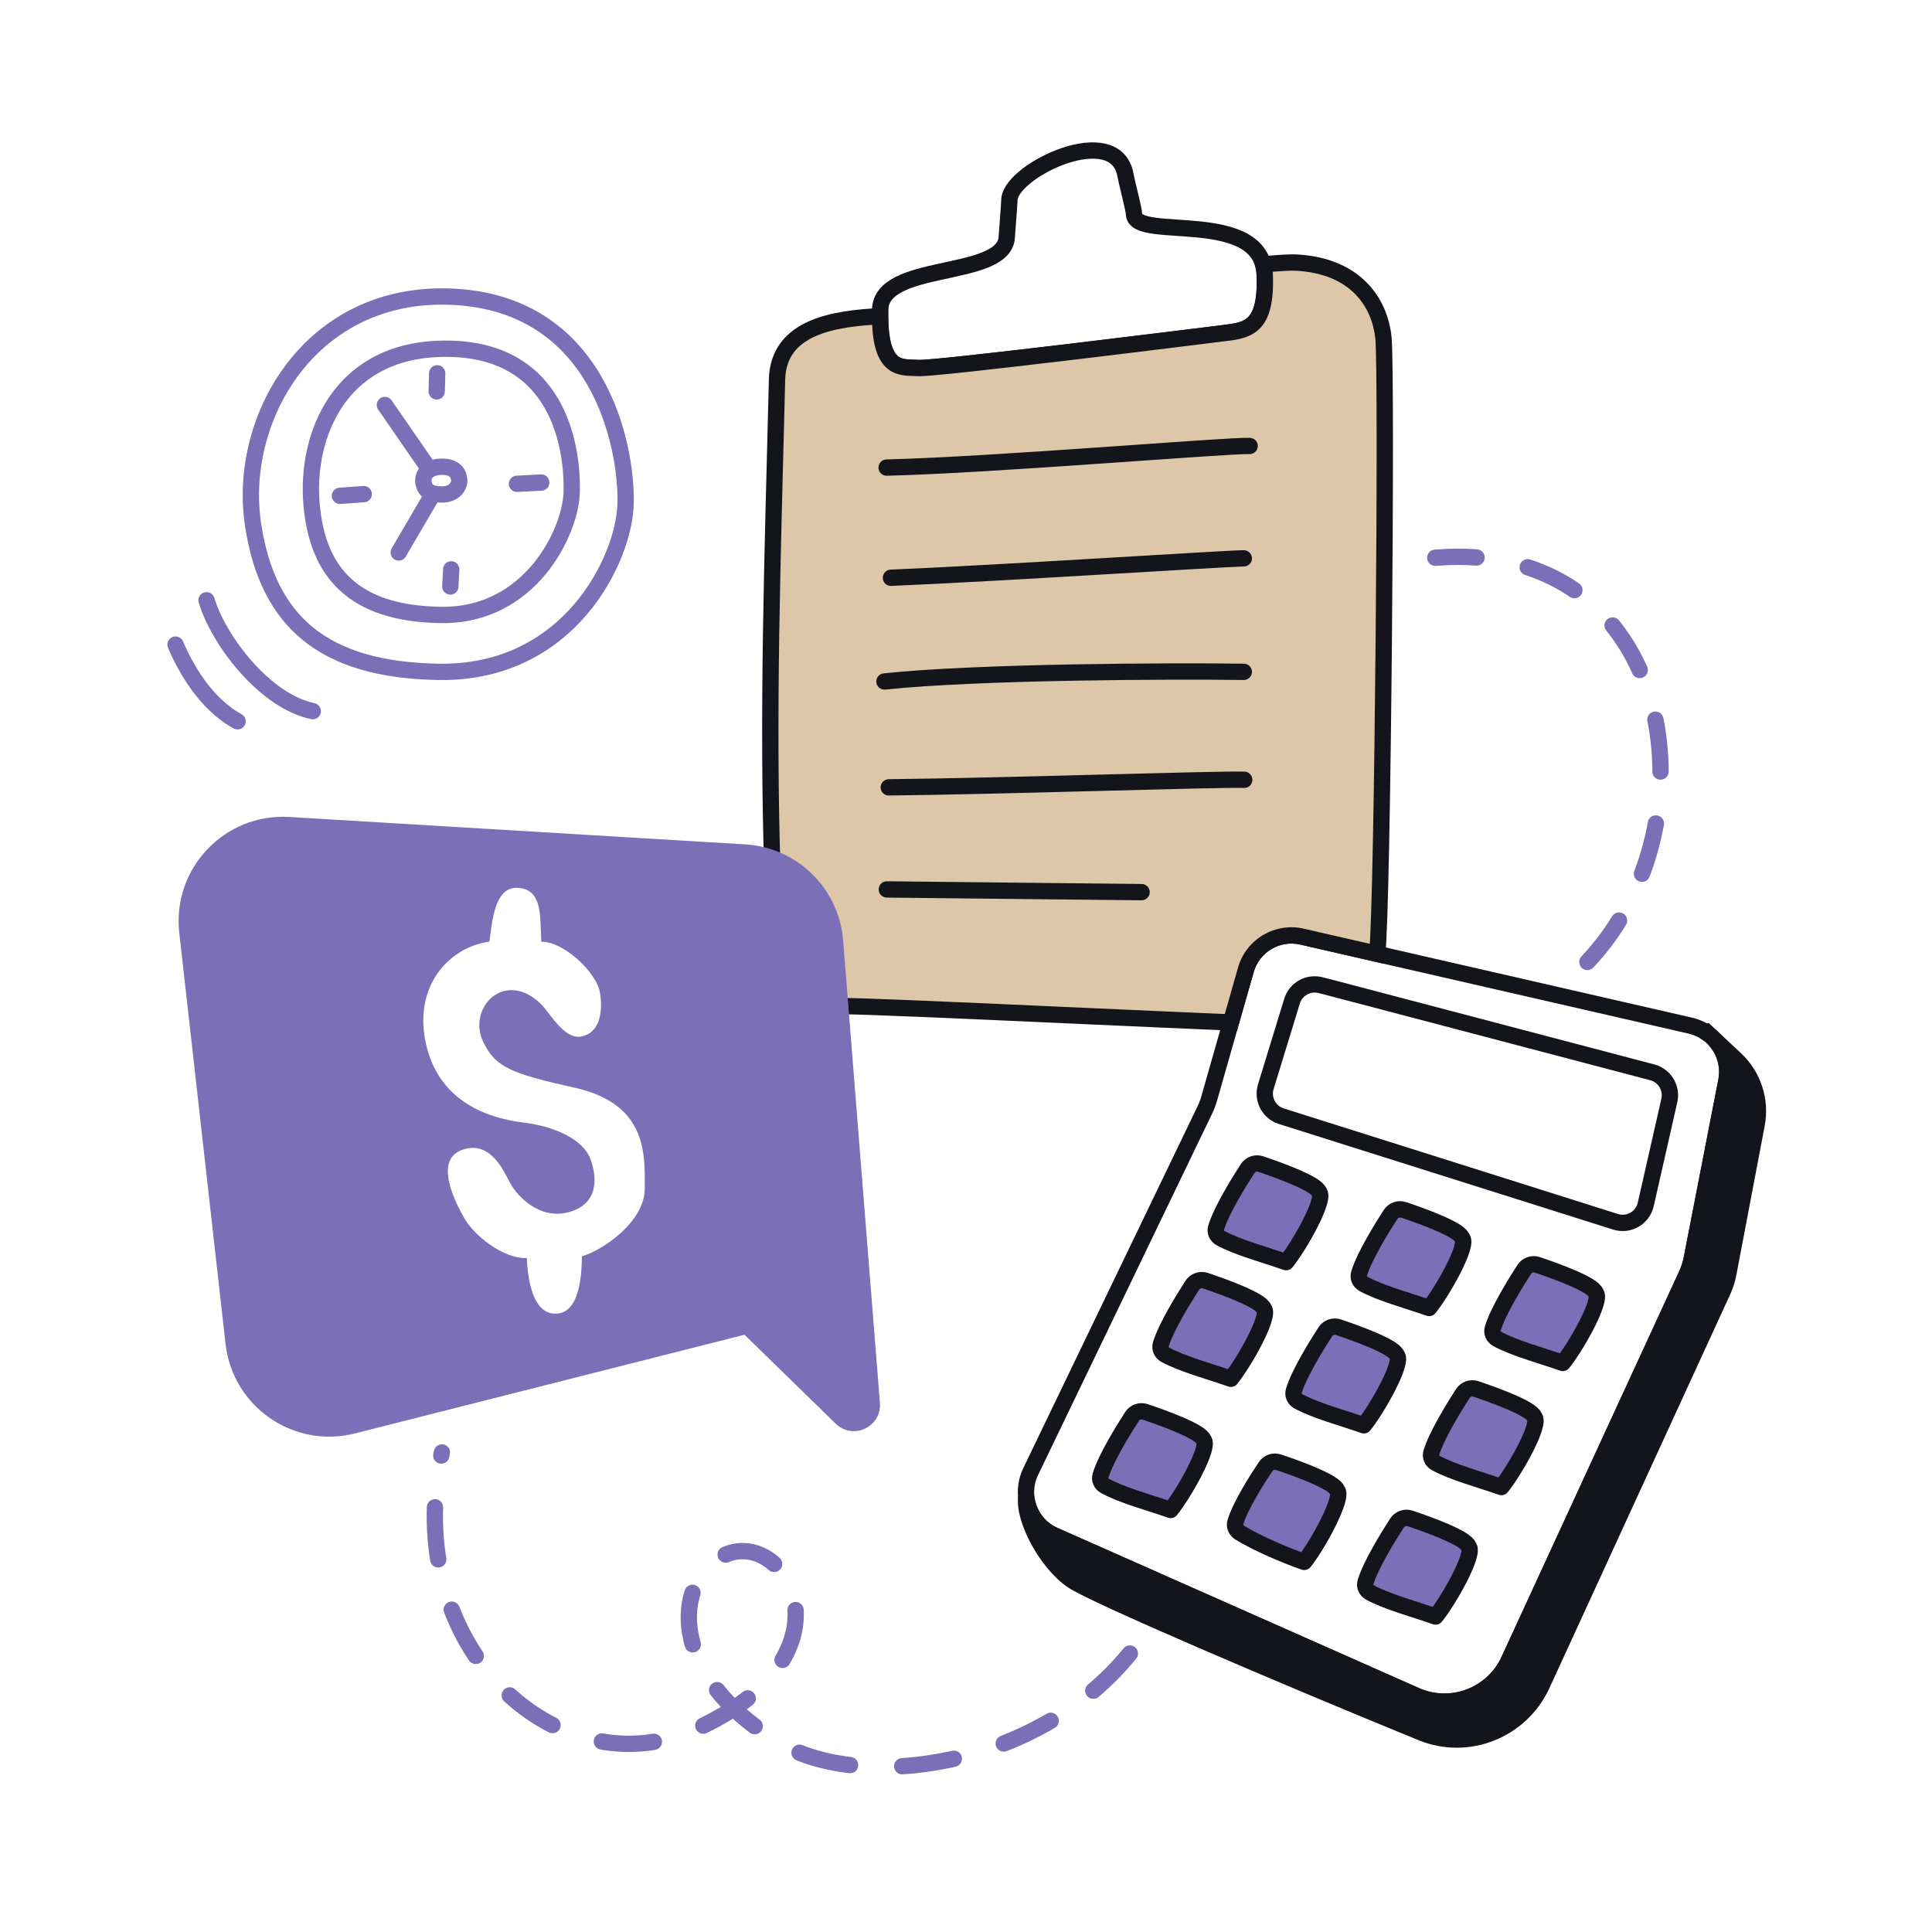 <svg xmlns="http://www.w3.org/2000/svg" width="296" height="296" viewBox="0 0 296 296" fill="none"><path d="M135.842 71.638C152.292 71.238 188.093 68.188 191.453 68.328M136.503 88.52C153.246 87.82 188.043 85.544 190.563 85.544M135.511 104.409C149.803 102.892 179.526 102.781 190.563 102.932M136.173 120.629C153.616 120.454 186.425 119.33 190.625 119.47M135.872 136.268C147.948 136.385 172.942 136.683 174.902 136.683M154.661 30.461C155.141 25.983 170.852 18.525 172.419 26.751C172.739 28.431 173.749 32.127 173.749 32.886C174.052 36.965 193.386 31.786 193.77 42.144C194.072 50.308 191.08 50.593 187.451 51.047C184.282 51.443 143.339 56.559 140.714 56.384C138.088 56.209 134.629 57.115 134.849 47.44C135.014 40.157 153.155 42.73 154.213 36.682C154.213 36.682 154.581 32.141 154.661 30.461Z" stroke="#14151A" stroke-width="2.5" stroke-linecap="round"></path><path d="M190.88 148.582L185.257 168.309C185.087 168.907 184.866 169.489 184.596 170.048L157.913 225.451C156.135 229.142 157.764 233.571 161.509 235.23L216.892 259.769C222.329 262.178 228.693 259.776 231.181 254.375L258.4 195.301C258.764 194.511 259.032 193.68 259.198 192.826L264.495 165.599C265.242 161.758 262.809 158.017 258.995 157.143L199.477 143.5C195.716 142.638 191.938 144.871 190.88 148.582Z" stroke="#14151A" stroke-width="2.5" stroke-linecap="round"></path><path fill-rule="evenodd" clip-rule="evenodd" d="M134.838 48.44C134.872 56.215 137.571 56.289 139.957 56.354C140.214 56.361 140.467 56.368 140.713 56.384C143.338 56.559 184.282 51.443 187.451 51.047L187.567 51.032C191.143 50.586 194.069 50.221 193.77 42.144C193.748 41.555 193.665 41.016 193.527 40.523C195.858 40.281 197.671 40.17 198.802 40.241C207.775 40.802 211.395 46.405 211.956 51.732C212.517 57.06 211.846 138.994 211.005 146.004L210.989 146.139L199.477 143.5C195.716 142.638 191.938 144.871 190.88 148.582L188.581 156.647C181.901 156.368 173.597 155.993 165.297 155.619L165.292 155.619L165.291 155.619C148.887 154.879 132.502 154.14 128.71 154.14C120.859 154.14 118.96 147.783 118.735 143.265C117.49 118.249 118.111 94.385 118.762 69.355C118.859 65.649 118.956 61.918 119.048 58.154C119.247 49.983 127.922 48.812 134.838 48.44Z" fill="#DEC7A8"></path><path d="M134.838 48.44L136.088 48.435L136.083 47.122L134.771 47.192L134.838 48.44ZM139.957 56.354L139.991 55.105H139.991L139.957 56.354ZM140.713 56.384L140.63 57.632L140.63 57.632L140.713 56.384ZM187.451 51.047L187.296 49.807L187.296 49.807L187.451 51.047ZM187.567 51.032L187.412 49.792L187.412 49.792L187.567 51.032ZM193.77 42.144L192.52 42.19V42.19L193.77 42.144ZM193.527 40.523L193.398 39.28L191.926 39.433L192.323 40.859L193.527 40.523ZM198.802 40.241L198.724 41.489L198.802 40.241ZM211.956 51.732L213.199 51.602V51.602L211.956 51.732ZM211.005 146.004L212.246 146.155L212.246 146.153L211.005 146.004ZM210.989 146.139L210.71 147.357L212.063 147.668L212.23 146.289L210.989 146.139ZM199.477 143.5L199.756 142.282L199.477 143.5ZM190.88 148.582L192.082 148.925V148.925L190.88 148.582ZM188.581 156.647L188.529 157.896L189.513 157.937L189.783 156.99L188.581 156.647ZM165.297 155.619L165.353 154.37L165.351 154.37L165.297 155.619ZM165.292 155.619L165.236 156.868L165.238 156.868L165.292 155.619ZM165.291 155.619L165.348 154.37L165.348 154.37L165.291 155.619ZM118.735 143.265L117.487 143.327L118.735 143.265ZM118.762 69.355L117.513 69.323L118.762 69.355ZM119.048 58.154L117.798 58.123L119.048 58.154ZM134.838 48.44L133.588 48.446C133.605 52.393 134.282 54.794 135.622 56.163C137.003 57.573 138.805 57.573 139.923 57.604L139.957 56.354L139.991 55.105C138.723 55.07 137.982 55 137.409 54.414C136.794 53.786 136.105 52.263 136.088 48.435L134.838 48.44ZM139.957 56.354L139.923 57.604C140.185 57.611 140.413 57.617 140.63 57.632L140.713 56.384L140.796 55.137C140.522 55.119 140.244 55.111 139.991 55.105L139.957 56.354ZM140.713 56.384L140.63 57.632C141.081 57.662 142.128 57.586 143.457 57.466C144.845 57.342 146.681 57.154 148.812 56.923C153.076 56.461 158.545 55.825 164.026 55.171C174.99 53.864 186.021 52.485 187.606 52.287L187.451 51.047L187.296 49.807C185.712 50.005 174.686 51.382 163.73 52.689C158.251 53.342 152.794 53.977 148.543 54.437C146.417 54.667 144.599 54.854 143.233 54.977C141.808 55.105 141.002 55.151 140.796 55.137L140.713 56.384ZM187.451 51.047L187.606 52.287L187.721 52.273L187.567 51.032L187.412 49.792L187.296 49.807L187.451 51.047ZM187.567 51.032L187.721 52.273C189.401 52.063 191.511 51.849 193.011 50.328C194.535 48.783 195.171 46.208 195.019 42.097L193.77 42.144L192.52 42.19C192.667 46.157 191.99 47.804 191.232 48.572C190.45 49.364 189.308 49.556 187.412 49.792L187.567 51.032ZM193.77 42.144L195.019 42.097C194.994 41.419 194.897 40.783 194.732 40.188L193.527 40.523L192.323 40.859C192.432 41.25 192.502 41.691 192.52 42.19L193.77 42.144ZM198.802 40.241L198.88 38.993C197.634 38.916 195.727 39.037 193.398 39.28L193.527 40.523L193.657 41.767C195.988 41.524 197.708 41.425 198.724 41.489L198.802 40.241ZM211.956 51.732L213.199 51.602C212.895 48.712 211.756 45.698 209.426 43.324C207.082 40.935 203.628 39.29 198.88 38.993L198.802 40.241L198.724 41.489C202.948 41.752 205.791 43.189 207.641 45.075C209.505 46.974 210.456 49.425 210.713 51.863L211.956 51.732ZM211.005 146.004L212.246 146.153C212.466 144.321 212.666 137.801 212.837 129.091C213.01 120.335 213.155 109.264 213.256 98.249C213.358 87.233 213.415 76.269 213.413 67.724C213.41 59.234 213.348 53.018 213.199 51.602L211.956 51.732L210.713 51.863C210.844 53.111 210.91 59.135 210.913 67.725C210.915 76.26 210.858 87.216 210.756 98.226C210.655 109.236 210.51 120.297 210.338 129.042C210.165 137.832 209.965 144.182 209.764 145.855L211.005 146.004ZM210.989 146.139L212.23 146.289L212.246 146.155L211.005 146.004L209.764 145.854L209.748 145.989L210.989 146.139ZM199.477 143.5L199.197 144.718L210.71 147.357L210.989 146.139L211.268 144.921L199.756 142.282L199.477 143.5ZM190.88 148.582L192.082 148.925C192.958 145.853 196.084 144.005 199.197 144.718L199.477 143.5L199.756 142.282C195.347 141.271 190.918 143.889 189.678 148.239L190.88 148.582ZM188.581 156.647L189.783 156.99L192.082 148.925L190.88 148.582L189.678 148.239L187.379 156.304L188.581 156.647ZM165.297 155.619L165.24 156.868C173.54 157.242 181.847 157.617 188.529 157.896L188.581 156.647L188.633 155.398C181.956 155.119 173.654 154.745 165.353 154.37L165.297 155.619ZM165.292 155.619L165.238 156.868L165.242 156.868L165.297 155.619L165.351 154.37L165.347 154.37L165.292 155.619ZM165.291 155.619L165.235 156.868L165.236 156.868L165.292 155.619L165.349 154.37L165.348 154.37L165.291 155.619ZM128.71 154.14V155.39C132.465 155.39 148.804 156.126 165.235 156.868L165.291 155.619L165.348 154.37C148.971 153.631 132.539 152.89 128.71 152.89V154.14ZM118.735 143.265L117.487 143.327C117.604 145.697 118.162 148.681 119.833 151.106C121.557 153.607 124.383 155.39 128.71 155.39V154.14V152.89C125.185 152.89 123.137 151.495 121.892 149.687C120.594 147.804 120.09 145.351 119.983 143.203L118.735 143.265ZM118.762 69.355L117.513 69.323C116.862 94.345 116.239 118.257 117.487 143.327L118.735 143.265L119.983 143.203C118.741 118.242 119.36 94.424 120.012 69.388L118.762 69.355ZM119.048 58.154L117.798 58.123C117.706 61.886 117.609 65.617 117.513 69.323L118.762 69.355L120.012 69.388C120.108 65.682 120.205 61.95 120.297 58.184L119.048 58.154ZM134.838 48.44L134.771 47.192C131.315 47.378 127.206 47.767 123.916 49.23C122.251 49.971 120.737 51.011 119.627 52.491C118.506 53.983 117.853 55.846 117.798 58.123L119.048 58.154L120.297 58.184C120.341 56.376 120.848 55.029 121.626 53.992C122.414 52.942 123.539 52.134 124.932 51.515C127.758 50.257 131.446 49.874 134.906 49.688L134.838 48.44Z" fill="#14151A"></path><path fill-rule="evenodd" clip-rule="evenodd" d="M157.24 229.425C156.798 232.676 160.252 239.394 164.307 242.159C167.565 244.381 196.105 256.586 217.789 265.45C224.922 268.365 233.043 265.096 236.258 258.093L263.979 197.716C264.347 196.916 264.616 196.073 264.78 195.207L269.141 172.249C269.837 168.582 268.606 164.814 265.878 162.267L262.763 159.356C264.236 160.994 264.946 163.278 264.495 165.599L259.198 192.826C259.032 193.68 258.764 194.511 258.4 195.301L231.181 254.375C228.693 259.776 222.329 262.178 216.892 259.769L161.509 235.23C159.068 234.149 157.525 231.89 157.24 229.425ZM261.845 158.499C261.762 158.435 261.678 158.372 261.593 158.311L261.622 158.291L261.845 158.499Z" fill="#14151A"></path><path d="M157.24 229.425L158.482 229.282L156.002 229.257L157.24 229.425ZM164.307 242.159L165.012 241.127H165.012L164.307 242.159ZM217.789 265.45L217.317 266.607L217.789 265.45ZM236.258 258.093L235.122 257.572L236.258 258.093ZM263.979 197.716L262.843 197.195L263.979 197.716ZM264.78 195.207L263.552 194.974V194.974L264.78 195.207ZM269.141 172.249L270.369 172.482L269.141 172.249ZM265.878 162.267L266.732 161.353V161.353L265.878 162.267ZM262.763 159.356L263.616 158.443L261.833 160.193L262.763 159.356ZM264.495 165.599L265.722 165.837V165.837L264.495 165.599ZM259.198 192.826L257.971 192.587V192.587L259.198 192.826ZM258.4 195.301L257.264 194.778V194.778L258.4 195.301ZM231.181 254.375L232.317 254.898L231.181 254.375ZM216.892 259.769L217.398 258.626L216.892 259.769ZM161.509 235.23L161.003 236.373H161.003L161.509 235.23ZM261.845 158.499L261.074 159.483L262.698 157.586L261.845 158.499ZM261.593 158.311L260.893 157.275L259.404 158.282L260.866 159.328L261.593 158.311ZM261.622 158.291L262.475 157.378L261.747 156.698L260.922 157.256L261.622 158.291ZM157.24 229.425L156.002 229.257C155.858 230.312 156.038 231.532 156.386 232.743C156.74 233.974 157.295 235.288 157.988 236.569C159.361 239.108 161.357 241.66 163.603 243.192L164.307 242.159L165.012 241.127C163.203 239.893 161.444 237.704 160.187 235.38C159.564 234.229 159.085 233.081 158.789 232.052C158.487 231.003 158.401 230.164 158.479 229.594L157.24 229.425ZM164.307 242.159L163.603 243.192C164.526 243.821 167.038 245.05 170.467 246.625C173.952 248.226 178.512 250.241 183.642 252.461C193.903 256.902 206.467 262.172 217.317 266.607L217.789 265.45L218.262 264.292C207.427 259.864 194.879 254.6 184.635 250.167C179.512 247.95 174.971 245.943 171.511 244.353C167.995 242.738 165.718 241.608 165.012 241.127L164.307 242.159ZM217.789 265.45L217.317 266.607C225.077 269.779 233.904 266.218 237.394 258.615L236.258 258.093L235.122 257.572C232.183 263.974 224.767 266.951 218.262 264.292L217.789 265.45ZM236.258 258.093L237.394 258.615L265.115 198.238L263.979 197.716L262.843 197.195L235.122 257.572L236.258 258.093ZM263.979 197.716L265.115 198.238C265.525 197.345 265.825 196.406 266.008 195.44L264.78 195.207L263.552 194.974C263.406 195.74 263.168 196.486 262.843 197.195L263.979 197.716ZM264.78 195.207L266.008 195.44L270.369 172.482L269.141 172.249L267.913 172.015L263.552 194.974L264.78 195.207ZM269.141 172.249L270.369 172.482C271.145 168.394 269.772 164.193 266.732 161.353L265.878 162.267L265.025 163.18C267.439 165.435 268.529 168.77 267.913 172.015L269.141 172.249ZM265.878 162.267L266.732 161.353L263.616 158.443L262.763 159.356L261.909 160.27L265.025 163.18L265.878 162.267ZM264.495 165.599L265.722 165.837C266.251 163.116 265.417 160.437 263.692 158.52L262.763 159.356L261.833 160.193C263.056 161.55 263.641 163.44 263.268 165.36L264.495 165.599ZM259.198 192.826L260.425 193.064L265.722 165.837L264.495 165.599L263.268 165.36L257.971 192.587L259.198 192.826ZM258.4 195.301L259.535 195.824C259.941 194.943 260.24 194.017 260.425 193.064L259.198 192.826L257.971 192.587C257.824 193.343 257.587 194.078 257.264 194.778L258.4 195.301ZM231.181 254.375L232.317 254.898L259.535 195.824L258.4 195.301L257.264 194.778L230.046 253.851L231.181 254.375ZM216.892 259.769L216.385 260.912C222.447 263.598 229.542 260.919 232.317 254.898L231.181 254.375L230.046 253.851C227.843 258.632 222.21 260.759 217.398 258.626L216.892 259.769ZM161.509 235.23L161.003 236.373L216.385 260.912L216.892 259.769L217.398 258.626L162.016 234.088L161.509 235.23ZM157.24 229.425L155.998 229.569C156.332 232.454 158.139 235.104 161.003 236.373L161.509 235.23L162.016 234.088C159.996 233.193 158.718 231.325 158.482 229.282L157.24 229.425ZM261.845 158.499L262.615 157.515C262.519 157.439 262.42 157.366 262.32 157.294L261.593 158.311L260.866 159.328C260.936 159.378 261.006 159.43 261.074 159.483L261.845 158.499ZM261.622 158.291L260.922 157.256L260.893 157.275L261.593 158.311L262.293 159.347L262.322 159.327L261.622 158.291ZM261.845 158.499L262.698 157.586L262.475 157.378L261.622 158.291L260.769 159.205L260.991 159.413L261.845 158.499Z" fill="#14151A"></path><path d="M196.308 171.013L247.514 187.189C249.537 187.828 251.674 186.602 252.143 184.533L255.757 168.6C256.19 166.694 255.033 164.788 253.143 164.29L202.902 151.076L202.27 150.923C200.405 150.472 198.512 151.551 197.95 153.386L193.933 166.492C193.349 168.395 194.41 170.413 196.308 171.013Z" stroke="#14151A" stroke-width="2.5" stroke-linecap="round"></path><path d="M202.084 182.627C201.723 181.351 195.812 179.237 193.152 178.346C192.394 178.091 191.569 178.379 191.135 179.051C189.815 181.094 187.114 185.454 186.316 188.11C186.128 188.736 186.427 189.377 187.001 189.69C189.638 191.127 193.819 192.237 197.047 193.373C198.927 191.089 203.226 183.634 202.084 182.627Z" fill="#7B70B8" stroke="#14151A" stroke-width="2.5" stroke-linecap="round" stroke-linejoin="round"></path><path d="M223.992 189.65C223.631 188.374 217.719 186.261 215.06 185.369C214.302 185.114 213.477 185.402 213.043 186.074C211.723 188.117 209.022 192.477 208.224 195.133C208.036 195.759 208.335 196.4 208.909 196.713C211.546 198.15 215.726 199.26 218.955 200.396C220.835 198.113 225.134 190.657 223.992 189.65Z" fill="#7B70B8" stroke="#14151A" stroke-width="2.5" stroke-linecap="round" stroke-linejoin="round"></path><path d="M244.469 198.071C244.108 196.796 238.196 194.682 235.537 193.79C234.778 193.536 233.954 193.824 233.52 194.496C232.2 196.539 229.499 200.899 228.701 203.555C228.513 204.181 228.812 204.822 229.386 205.135C232.023 206.572 236.203 207.682 239.431 208.818C241.312 206.534 245.611 199.079 244.469 198.071Z" fill="#7B70B8" stroke="#14151A" stroke-width="2.5" stroke-linecap="round" stroke-linejoin="round"></path><path d="M193.615 200.495C193.254 199.219 187.343 197.105 184.683 196.214C183.925 195.959 183.1 196.247 182.666 196.919C181.346 198.962 178.645 203.322 177.847 205.978C177.659 206.604 177.958 207.245 178.532 207.558C181.169 208.995 185.35 210.105 188.578 211.241C190.458 208.957 194.757 201.502 193.615 200.495Z" fill="#7B70B8" stroke="#14151A" stroke-width="2.5" stroke-linecap="round" stroke-linejoin="round"></path><path d="M213.993 207.623C213.632 206.347 207.72 204.234 205.061 203.342C204.303 203.088 203.478 203.375 203.044 204.047C201.724 206.091 199.023 210.45 198.225 213.106C198.037 213.732 198.336 214.374 198.91 214.687C201.547 216.124 205.727 217.234 208.955 218.37C210.836 216.086 215.135 208.631 213.993 207.623Z" fill="#7B70B8" stroke="#14151A" stroke-width="2.5" stroke-linecap="round" stroke-linejoin="round"></path><path d="M235.064 217.083C234.703 215.808 228.792 213.694 226.133 212.802C225.374 212.548 224.549 212.836 224.115 213.508C222.795 215.551 220.095 219.911 219.296 222.567C219.108 223.192 219.407 223.834 219.981 224.147C222.618 225.584 226.799 226.694 230.027 227.83C231.907 225.546 236.206 218.091 235.064 217.083Z" fill="#7B70B8" stroke="#14151A" stroke-width="2.5" stroke-linecap="round" stroke-linejoin="round"></path><path d="M184.383 220.596C184.021 219.32 178.11 217.207 175.451 216.315C174.692 216.06 173.868 216.348 173.434 217.02C172.113 219.063 169.413 223.423 168.614 226.079C168.426 226.705 168.726 227.347 169.299 227.659C171.937 229.097 176.117 230.207 179.345 231.342C181.226 229.059 185.524 221.603 184.383 220.596Z" fill="#7B70B8" stroke="#14151A" stroke-width="2.5" stroke-linecap="round" stroke-linejoin="round"></path><path d="M204.849 228.318C204.487 227.039 198.541 224.917 195.894 224.029C195.147 223.779 194.334 224.054 193.896 224.709C192.614 226.628 190.048 230.651 189.273 233.219C189.084 233.844 189.386 234.482 189.944 234.822C192.548 236.403 196.58 238.163 199.811 239.3C201.692 237.017 205.991 229.326 204.849 228.318Z" fill="#7B70B8" stroke="#14151A" stroke-width="2.5" stroke-linecap="round" stroke-linejoin="round"></path><path d="M224.98 236.919C224.619 235.643 218.707 233.53 216.048 232.638C215.289 232.383 214.465 232.671 214.031 233.343C212.711 235.386 210.01 239.746 209.212 242.402C209.024 243.028 209.323 243.669 209.897 243.982C212.534 245.419 216.714 246.529 219.942 247.665C221.823 245.381 226.121 237.926 224.98 236.919Z" fill="#7B70B8" stroke="#14151A" stroke-width="2.5" stroke-linecap="round" stroke-linejoin="round"></path><path d="M173.104 253.335C158.608 271.154 131.793 274.241 119.799 267.227C101.98 256.808 103.207 242.21 110.738 238.385C120.252 233.553 132.031 253.486 106.51 264.962C85.59 274.369 61.154 252.498 67.702 222.529" stroke="#7B70B8" stroke-width="2.5" stroke-linecap="round" stroke-dasharray="8 8"></path><path d="M135.841 71.638C152.291 71.238 188.092 68.188 191.452 68.328M136.503 88.52C153.246 87.82 188.042 85.544 190.563 85.544M135.51 104.409C149.803 102.892 179.525 102.781 190.563 102.932M136.172 120.629C153.615 120.454 186.425 119.33 190.625 119.47M135.871 136.268C147.947 136.385 172.941 136.683 174.901 136.683" stroke="#14151A" stroke-width="2.5" stroke-linecap="round"></path><path d="M68.174 45.429C47.179 45.129 36.245 64.435 38.805 80.616C41.071 94.944 49.203 102.663 67.261 102.934C87.18 103.231 95.635 85.707 95.848 77.134C96.06 68.562 91.893 45.768 68.174 45.429Z" stroke="#7B70B8" stroke-width="2.5" stroke-linecap="round" stroke-linejoin="round"></path><path d="M31.645 91.968C33.454 98.056 40.525 107.399 47.914 108.954" stroke="#7B70B8" stroke-width="2.5" stroke-linecap="round" stroke-linejoin="round"></path><path d="M26.893 98.757C28.364 102.258 31.472 107.83 36.398 110.509" stroke="#7B70B8" stroke-width="2.5" stroke-linecap="round" stroke-linejoin="round"></path><path d="M58.971 62.048L65.721 71.816M66.178 75.944L61.089 84.641M69.132 87.23L68.993 89.855M52.08 75.966L55.731 75.705M66.976 57.193L66.907 59.959M79.202 74.122L82.926 73.931" stroke="#7B70B8" stroke-width="2.5" stroke-linecap="round" stroke-linejoin="round"></path><path d="M67.564 71.51C65.463 71.582 64.652 72.812 64.903 74.044C65.125 75.135 65.819 75.748 67.711 75.76C69.603 75.773 70.342 74.439 70.359 73.786C70.375 73.133 70.19 71.42 67.564 71.51Z" stroke="#7B70B8" stroke-width="2.5" stroke-linecap="round" stroke-linejoin="round"></path><path d="M67.066 53.454C51.902 54.072 46.874 66.802 47.724 77.151C48.574 87.482 53.951 94.046 67.602 94.217C81.254 94.388 87.441 81.488 87.593 75.362C87.744 69.237 86.021 52.681 67.066 53.454Z" stroke="#7B70B8" stroke-width="2.5" stroke-linecap="round" stroke-linejoin="round"></path><path fill-rule="evenodd" clip-rule="evenodd" d="M134.811 214.938L129.175 144.071C128.543 136.119 122.149 129.847 114.186 129.368L44.327 125.166C34.412 124.57 26.355 133.057 27.466 142.928L34.556 205.894C35.641 215.532 44.983 221.996 54.385 219.614L114.065 204.494L128.031 218.118C130.675 220.698 135.104 218.621 134.811 214.938ZM84.028 155.208C85.388 156.971 87.142 159.245 89.136 158.79C92.177 158.097 92.296 154.531 91.936 152.141C91.447 148.901 86.115 144.111 82.931 144.306C82.904 143.793 82.887 143.278 82.871 142.771C82.759 139.315 82.657 136.196 79.308 136.026C76.079 135.862 75.512 140.198 75.098 143.361C75.057 143.674 75.018 143.975 74.978 144.26C68.679 145.146 63.12 151.251 65.361 160.336C67.828 170.339 77.449 171.624 80.505 172.032C80.619 172.048 80.723 172.062 80.818 172.075C85.166 172.678 89.384 174.651 90.456 177.555C91.527 180.46 91.756 184.619 86.872 185.777C82.516 186.809 79.186 183.149 78.201 181.336C78.113 181.174 78.017 180.988 77.912 180.783C76.833 178.688 74.775 174.693 70.74 176.198C66.309 177.85 70.012 184.643 71.096 186.569C72.618 189.275 77.019 192.843 80.705 192.752C80.933 197.197 82.029 201.602 85.46 201.247C88.423 200.94 89.136 196.544 89.146 192.471C92.257 191.617 98.783 187.197 98.782 182.124C98.782 181.894 98.783 181.658 98.784 181.416C98.81 176.448 98.848 169.078 88.131 166.672C78.375 164.481 75.912 163.579 74.015 159.584C71.576 154.447 77.284 148.373 82.925 153.857C83.255 154.206 83.624 154.684 84.028 155.208Z" fill="#7B70B8"></path><path d="M243.202 147.383C263.487 125.939 256.532 82.471 219.899 85.452" stroke="#7B70B8" stroke-width="2.5" stroke-linecap="round" stroke-dasharray="8 8"></path></svg>